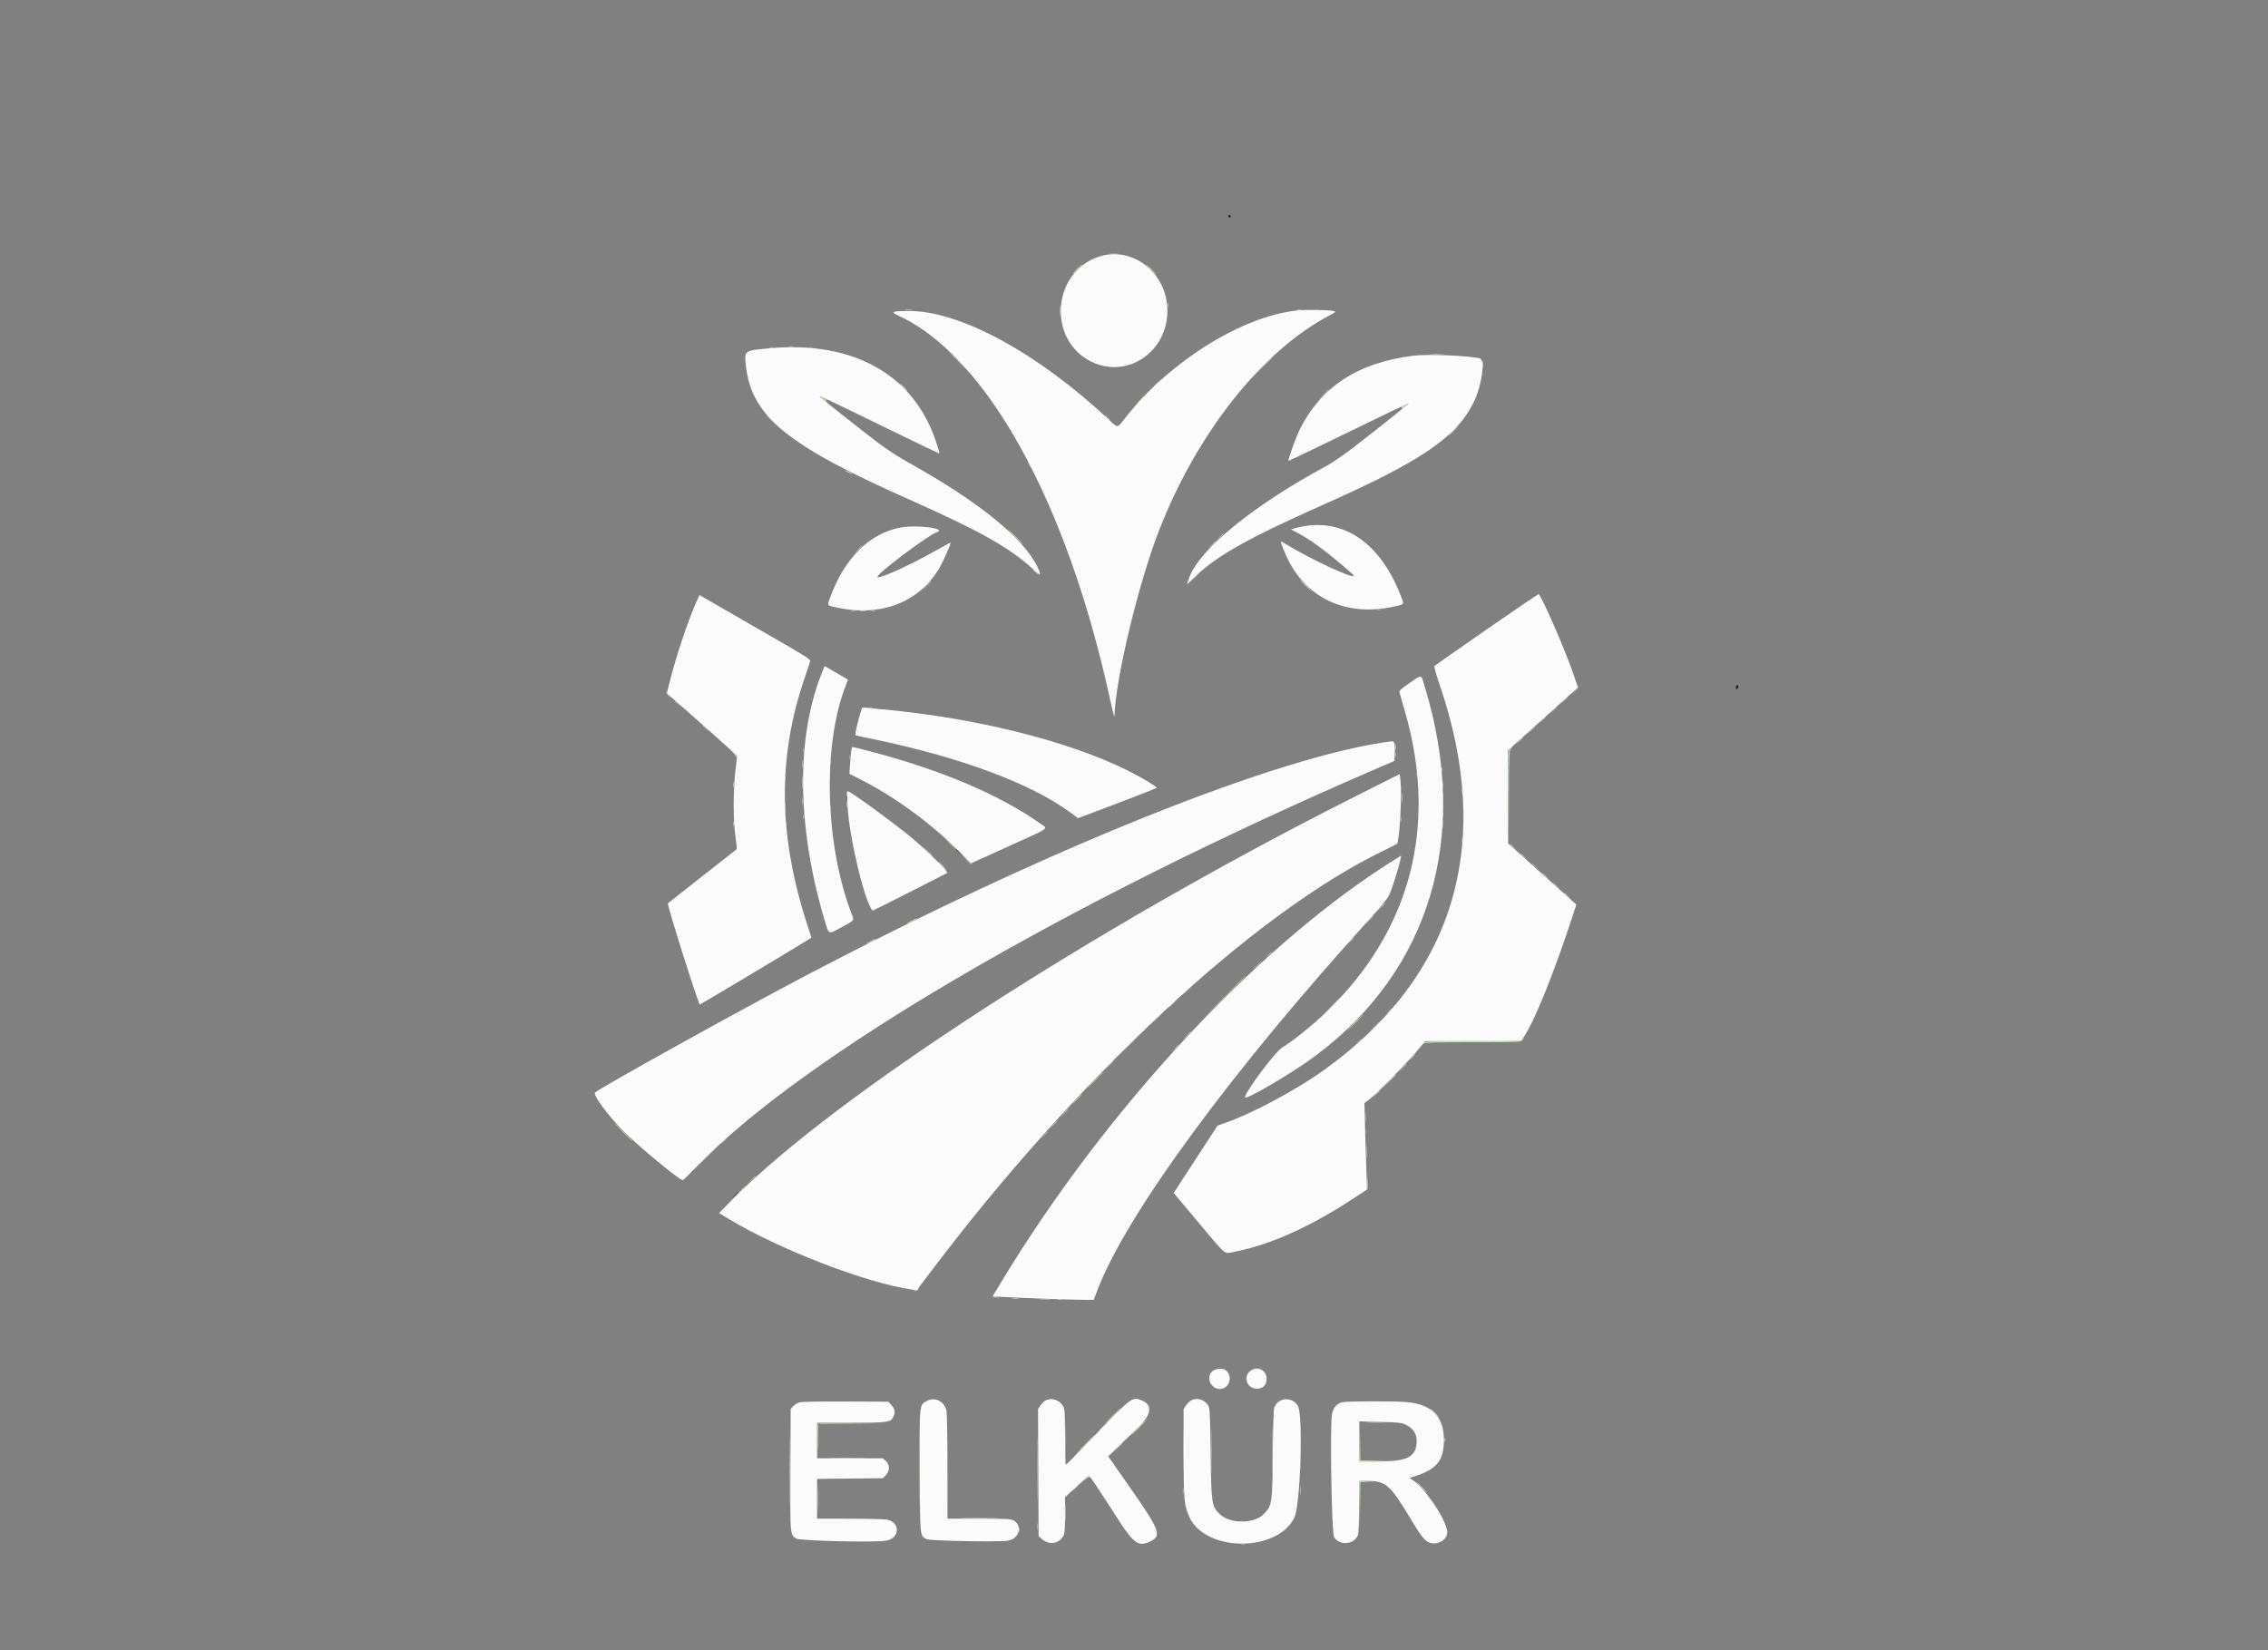 <svg id="svg" version="1.1" xmlns="http://www.w3.org/2000/svg" xmlns:xlink="http://www.w3.org/1999/xlink" width="400" height="291.065" viewBox="0, 0, 400,291.065"><rect x="0" y="0" width="400" height="291.065" fill="#808080" stroke="none"/><g id="svgg"><path id="path0" d="M193.722 45.300 C 185.536 48.091,184.706 59.910,192.425 63.772 C 198.714 66.918,205.894 62.143,205.894 54.813 C 205.894 48.123,199.682 43.268,193.722 45.300 M228.652 54.772 C 218.895 55.851,206.154 63.864,198.384 73.805 C 196.997 75.580,197.224 75.571,195.465 73.927 C 183.005 62.281,169.452 54.899,160.456 54.859 C 157.316 54.844,156.952 54.996,158.460 55.687 C 174.032 62.821,188.255 88.661,195.827 123.574 C 196.224 125.404,196.555 126.625,196.563 126.286 C 196.719 119.789,200.822 102.738,204.465 93.441 C 211.205 76.246,222.571 61.922,234.449 55.655 C 235.525 55.088,235.658 54.965,235.305 54.871 C 234.488 54.652,230.299 54.590,228.652 54.772 M135.870 61.419 C 131.220 61.831,131.245 61.813,131.544 64.495 C 132.538 73.407,138.734 78.500,160.171 88.026 C 172.866 93.667,178.145 96.637,182.272 100.461 C 183.564 101.658,183.704 101.578,182.991 100.046 C 180.632 94.980,172.543 88.426,160.171 81.558 C 158.593 80.682,156.258 79.166,154.943 78.165 C 151.435 75.492,144.706 70.162,144.577 69.955 C 144.433 69.722,146.151 70.534,156.820 75.747 C 161.669 78.116,165.662 80.029,165.694 79.997 C 165.726 79.965,165.472 79.085,165.130 78.040 C 161.235 66.146,150.612 60.111,135.870 61.419 M249.240 62.748 C 239.518 63.956,233.003 68.195,229.218 75.774 C 228.568 77.075,227.104 81.159,227.238 81.294 C 227.275 81.331,232.037 79.049,237.821 76.224 C 243.605 73.399,248.369 71.120,248.408 71.159 C 248.484 71.234,243.494 75.226,238.648 78.969 C 237.057 80.197,234.961 81.631,233.990 82.154 C 220.986 89.166,211.421 96.983,209.691 102.011 L 209.328 103.064 210.968 101.530 C 214.916 97.836,220.364 94.811,233.935 88.776 C 250.657 81.340,256.878 77.082,259.882 71.015 C 261.347 68.056,261.995 63.452,260.979 63.215 C 258.802 62.707,251.808 62.428,249.240 62.748 M230.142 92.785 C 229.520 92.882,228.717 93.059,228.358 93.177 L 227.706 93.392 229.024 94.086 C 230.340 94.778,232.139 95.992,233.935 97.400 C 235.816 98.874,238.783 101.414,238.783 101.551 C 238.783 102.198,231.232 98.681,226.663 95.906 C 225.692 95.316,225.700 95.246,226.515 97.268 C 229.704 105.178,236.895 108.862,245.601 107.046 C 247.801 106.587,247.693 106.733,247.055 105.087 C 243.568 96.091,237.453 91.643,230.142 92.785 M158.838 93.052 C 153.359 94.048,148.881 98.512,146.382 105.470 C 145.866 106.908,145.755 106.783,147.935 107.232 C 155.543 108.802,162.170 106.160,165.691 100.154 C 166.366 99.002,167.766 95.831,167.646 95.727 C 167.613 95.699,166.473 96.306,165.114 97.078 C 160.502 99.694,155.113 102.139,154.757 101.777 C 154.385 101.397,163.583 94.455,165.209 93.888 C 167.124 93.220,161.773 92.519,158.838 93.052 M262.169 111.042 C 257.203 114.493,253.069 117.387,252.982 117.474 C 252.895 117.561,253.296 119.005,253.872 120.682 C 263.528 148.789,256.564 172.191,233.650 188.637 C 228.548 192.299,221.005 196.342,215.970 198.113 L 214.734 198.548 212.556 201.888 C 211.359 203.725,209.618 206.400,208.689 207.831 L 206.999 210.434 211.401 215.670 C 216.618 221.873,215.723 221.199,218.099 220.715 C 224.243 219.464,231.051 216.397,238.478 211.534 L 241.119 209.805 241.000 206.851 C 240.934 205.227,240.826 201.801,240.759 199.240 L 240.637 194.582 241.570 193.880 C 242.743 192.997,247.904 187.739,249.884 185.409 L 251.379 183.650 259.806 183.650 L 268.233 183.650 268.788 182.842 C 270.613 180.184,274.121 171.490,277.294 161.760 L 278.016 159.547 277.508 159.099 C 277.228 158.852,274.522 156.426,271.494 153.707 L 265.988 148.764 265.979 140.562 L 265.970 132.361 272.133 126.805 L 278.296 121.250 277.444 118.752 C 276.025 114.599,271.814 104.944,271.364 104.817 C 271.273 104.791,267.135 107.592,262.169 111.042 M122.800 106.209 C 121.333 109.480,119.139 116.084,118.049 120.512 L 117.609 122.297 118.129 122.744 C 120.157 124.488,129.854 133.125,129.939 133.263 C 129.997 133.358,129.901 134.489,129.725 135.777 C 129.293 138.932,129.292 144.990,129.724 147.709 C 129.897 148.801,129.975 149.750,129.896 149.817 C 129.817 149.884,127.101 152.018,123.859 154.559 C 120.618 157.100,117.887 159.250,117.790 159.337 C 117.596 159.512,123.176 177.186,123.425 177.186 C 123.549 177.186,141.395 166.509,142.704 165.652 L 143.107 165.387 142.299 162.874 C 137.218 147.083,137.133 133.308,142.032 119.254 C 142.461 118.023,142.849 116.844,142.894 116.635 C 142.962 116.311,142.064 115.731,136.859 112.738 C 133.495 110.803,129.083 108.261,127.053 107.088 L 123.362 104.956 122.800 106.209 M145.168 118.147 C 140.389 129.584,140.459 145.455,145.361 162.072 C 146.210 164.949,146.033 164.844,148.126 163.715 C 150.819 162.262,150.672 162.439,150.202 161.209 C 145.474 148.858,145.040 131.372,149.198 120.824 L 149.570 119.881 148.311 119.148 C 147.619 118.745,146.692 118.205,146.250 117.948 L 145.447 117.480 145.168 118.147 M248.595 120.476 C 247.088 121.511,246.755 121.824,246.827 122.140 C 246.875 122.354,247.301 123.855,247.773 125.475 C 253.653 145.673,248.778 164.262,233.852 178.562 C 231.411 180.901,228.237 183.456,226.095 184.807 C 224.830 185.605,219.582 192.639,219.582 193.537 C 219.582 194.180,228.064 189.187,232.083 186.177 C 252.323 171.021,259.281 147.465,251.292 121.150 C 250.590 118.839,250.876 118.911,248.595 120.476 M151.995 124.956 C 151.671 125.879,150.973 128.555,150.920 129.079 L 150.856 129.717 154.278 130.430 C 169.468 133.595,181.846 138.214,188.748 143.294 L 190.138 144.317 197.065 141.704 C 200.875 140.266,203.992 139.026,203.992 138.947 C 203.992 138.704,200.981 136.926,198.574 135.747 C 188.038 130.588,171.741 126.566,155.418 125.097 C 154.163 124.984,152.898 124.854,152.607 124.807 C 152.290 124.756,152.044 124.816,151.995 124.956 M245.437 130.762 C 225.782 133.205,184.468 149.773,141.255 172.542 C 129.555 178.707,105.865 191.865,104.961 192.700 C 104.517 193.110,107.241 196.808,110.059 199.624 C 112.796 202.359,119.845 208.175,120.422 208.175 C 120.489 208.175,121.628 207.055,122.954 205.687 C 141.793 186.242,187.910 159.255,242.681 135.623 L 245.913 134.229 245.970 133.268 C 246.090 131.270,245.968 130.697,245.437 130.762 M150.115 132.557 C 150.061 133.001,149.969 134.069,149.909 134.929 L 149.802 136.494 151.539 137.366 C 157.645 140.433,164.053 145.094,169.165 150.188 L 171.265 152.280 177.790 149.323 C 185.492 145.833,184.893 146.268,183.422 145.231 C 176.191 140.134,165.892 135.770,153.422 132.519 C 151.801 132.097,150.416 131.751,150.344 131.750 C 150.272 131.749,150.169 132.113,150.115 132.557 M237.738 141.135 C 192.824 163.834,147.443 193.223,129.611 211.157 L 126.807 213.977 128.755 215.143 C 137.721 220.507,152.901 226.337,160.837 227.464 L 161.692 227.585 163.878 224.683 C 190.036 189.957,221.235 160.950,244.307 149.905 C 245.399 149.382,246.346 148.882,246.411 148.793 C 246.826 148.225,247.277 140.146,247.019 137.891 L 246.863 136.523 237.738 141.135 M149.489 142.158 C 149.732 147.536,152.521 159.222,153.894 160.610 C 153.926 160.643,156.913 159.159,160.532 157.314 L 167.112 153.959 166.745 153.453 C 166.152 152.637,162.991 149.611,160.900 147.859 C 157.909 145.351,149.956 139.544,149.512 139.544 C 149.435 139.544,149.424 140.720,149.489 142.158 M244.538 152.541 C 221.087 167.613,194.970 195.850,176.813 225.760 L 175.082 228.612 176.569 228.739 C 178.288 228.886,189.044 229.278,191.346 229.278 L 192.900 229.278 193.531 227.614 C 198.611 214.205,217.418 188.618,242.191 161.413 C 243.473 160.005,244.719 158.464,244.960 157.988 C 245.578 156.768,247.317 150.951,247.063 150.951 C 247.035 150.951,245.899 151.666,244.538 152.541 M213.775 241.912 C 212.424 243.262,214.019 245.596,215.792 244.862 C 217.058 244.337,217.276 242.533,216.176 241.689 C 215.627 241.267,214.295 241.391,213.775 241.912 M220.441 241.873 C 219.200 242.951,219.981 244.953,221.643 244.953 C 222.747 244.953,223.384 244.316,223.384 243.209 C 223.384 241.612,221.648 240.824,220.441 241.873 M163.498 247.091 C 162.122 247.799,162.155 247.480,162.212 259.506 C 162.268 271.344,162.218 270.869,163.453 271.500 C 164.019 271.790,176.068 272.013,177.740 271.765 C 179.777 271.463,180.428 269.046,178.711 268.158 C 178.253 267.921,177.187 267.871,172.633 267.871 L 167.110 267.871 167.102 258.793 C 167.097 253.800,167.022 249.341,166.933 248.884 C 166.609 247.203,164.956 246.340,163.498 247.091 M184.416 247.011 C 184.158 247.142,183.750 247.541,183.509 247.899 L 183.071 248.548 183.123 259.746 L 183.175 270.944 183.784 271.488 C 184.962 272.540,186.669 272.344,187.448 271.067 C 187.792 270.502,187.831 270.111,187.832 267.269 L 187.833 264.100 189.845 262.231 C 190.952 261.202,191.926 260.336,192.010 260.305 C 192.166 260.247,193.363 262.022,197.155 267.938 C 199.880 272.188,200.820 272.864,202.737 271.955 C 204.961 270.899,204.680 270.114,199.321 262.421 L 195.458 256.876 197.301 255.092 C 198.315 254.112,199.816 252.672,200.636 251.892 C 203.075 249.575,203.354 247.847,201.419 247.038 C 199.700 246.320,199.588 246.401,193.350 252.918 C 190.483 255.914,188.068 258.365,187.985 258.365 C 187.901 258.365,187.832 256.162,187.832 253.470 C 187.831 248.950,187.803 248.527,187.460 247.966 C 186.811 246.902,185.466 246.480,184.416 247.011 M210.082 247.011 C 209.823 247.142,209.417 247.538,209.179 247.892 L 208.745 248.535 208.749 256.254 C 208.752 264.575,208.841 265.565,209.771 267.596 C 212.614 273.805,225.319 273.848,228.295 267.659 C 229.362 265.439,229.855 249.524,228.905 247.966 C 227.886 246.295,225.444 246.467,224.737 248.260 C 224.614 248.571,224.513 251.717,224.473 256.464 C 224.399 265.217,224.351 265.543,222.914 267.037 C 221.188 268.832,216.884 268.835,215.091 267.042 C 213.687 265.638,213.638 265.302,213.513 256.240 C 213.407 248.581,213.390 248.298,213.004 247.780 C 212.286 246.813,211.093 246.499,210.082 247.011 M141.088 247.334 C 140.735 247.420,140.222 247.715,139.947 247.989 L 139.449 248.488 139.401 259.272 C 139.351 270.898,139.327 270.598,140.365 271.370 C 140.921 271.783,153.943 272.106,156.257 271.764 C 158.699 271.404,158.856 268.514,156.458 268.051 C 155.991 267.961,153.020 267.884,149.857 267.879 L 144.106 267.871 144.106 264.364 L 144.106 260.857 149.901 260.799 L 155.695 260.741 156.218 260.219 C 156.958 259.478,156.955 258.319,156.211 257.679 L 155.682 257.224 149.894 257.224 L 144.106 257.224 144.106 254.087 L 144.106 250.951 150.067 250.951 C 156.519 250.951,157.054 250.882,157.515 249.989 C 157.936 249.176,157.855 248.553,157.240 247.864 L 156.686 247.243 149.208 247.210 C 145.095 247.192,141.441 247.248,141.088 247.334 M236.695 247.343 C 235.710 247.574,235.037 248.437,234.889 249.653 C 234.550 252.458,234.873 270.415,235.275 271.103 C 236.084 272.485,238.260 272.556,239.241 271.232 C 239.615 270.727,239.642 270.416,239.698 265.956 L 239.758 261.217 241.088 261.217 C 244.462 261.217,245.154 261.832,249.006 268.263 C 250.594 270.914,251.290 271.784,252.056 272.076 C 253.681 272.695,255.543 271.413,255.217 269.901 C 254.683 267.422,251.132 262.290,249.056 260.996 L 248.588 260.704 249.627 260.364 C 253.446 259.114,254.658 257.579,254.658 253.992 C 254.658 249.964,252.584 247.777,248.343 247.331 C 246.312 247.117,237.617 247.126,236.695 247.343 M248.037 251.356 C 249.500 252.090,250.090 253.318,249.792 255.011 C 249.416 257.150,247.763 257.795,242.655 257.795 L 239.734 257.795 239.734 254.250 L 239.734 250.705 243.437 250.805 C 246.840 250.898,247.212 250.942,248.037 251.356 " stroke="none" fill="#fbfbfb" fill-rule="evenodd"></path><path id="path1" d="M195.766 44.814 C 196.103 44.856,196.702 44.857,197.097 44.816 C 197.491 44.774,197.215 44.740,196.483 44.739 C 195.751 44.738,195.428 44.772,195.766 44.814 M189.924 47.433 C 189.462 47.904,189.127 48.289,189.179 48.289 C 189.232 48.289,189.652 47.904,190.114 47.433 C 190.576 46.963,190.911 46.578,190.859 46.578 C 190.806 46.578,190.386 46.963,189.924 47.433 M202.947 47.529 C 203.462 48.051,203.926 48.479,203.978 48.479 C 204.030 48.479,203.652 48.051,203.137 47.529 C 202.622 47.006,202.158 46.578,202.106 46.578 C 202.053 46.578,202.432 47.006,202.947 47.529 M205.938 53.802 C 205.938 54.168,205.977 54.318,206.025 54.135 C 206.072 53.952,206.072 53.653,206.025 53.470 C 205.977 53.287,205.938 53.436,205.938 53.802 M186.947 54.848 C 186.948 55.684,186.981 56.003,187.022 55.556 C 187.062 55.109,187.061 54.424,187.020 54.035 C 186.979 53.646,186.947 54.011,186.947 54.848 M159.743 54.699 C 160.031 54.742,160.501 54.742,160.789 54.699 C 161.077 54.655,160.841 54.620,160.266 54.620 C 159.691 54.620,159.456 54.655,159.743 54.699 M228.755 54.694 C 228.938 54.742,229.237 54.742,229.420 54.694 C 229.603 54.646,229.453 54.607,229.087 54.607 C 228.721 54.607,228.572 54.646,228.755 54.694 M139.118 61.161 C 139.355 61.207,139.697 61.205,139.879 61.157 C 140.060 61.110,139.867 61.072,139.449 61.075 C 139.030 61.077,138.882 61.116,139.118 61.161 M135.696 61.351 C 135.933 61.397,136.275 61.395,136.457 61.347 C 136.638 61.300,136.445 61.263,136.027 61.265 C 135.608 61.267,135.460 61.306,135.696 61.351 M142.633 61.348 C 142.816 61.396,143.115 61.396,143.298 61.348 C 143.481 61.300,143.332 61.261,142.966 61.261 C 142.600 61.261,142.450 61.300,142.633 61.348 M168.438 63.165 C 169.534 64.289,170.453 65.209,170.481 65.209 C 170.619 65.209,170.387 64.965,168.489 63.114 L 166.445 61.122 168.438 63.165 M252.329 62.498 C 252.930 62.536,253.914 62.536,254.515 62.498 C 255.116 62.460,254.625 62.429,253.422 62.429 C 252.220 62.429,251.728 62.460,252.329 62.498 M222.525 64.876 L 220.817 66.635 222.576 64.928 C 224.209 63.342,224.421 63.118,224.283 63.118 C 224.255 63.118,223.463 63.909,222.525 64.876 M202.567 69.011 C 201.315 70.266,200.334 71.293,200.386 71.293 C 200.438 71.293,201.505 70.266,202.757 69.011 C 204.008 67.757,204.989 66.730,204.937 66.730 C 204.885 66.730,203.818 67.757,202.567 69.011 M233.358 69.629 L 232.414 70.627 233.413 69.684 C 233.962 69.165,234.411 68.716,234.411 68.686 C 234.411 68.544,234.235 68.702,233.358 69.629 M144.781 70.107 C 144.881 70.187,145.216 70.465,145.527 70.725 C 145.837 70.985,145.988 71.062,145.861 70.895 C 145.734 70.729,145.673 70.536,145.724 70.467 C 145.775 70.398,145.765 70.381,145.700 70.428 C 145.635 70.476,145.458 70.390,145.306 70.238 C 145.154 70.086,144.933 69.962,144.815 69.962 C 144.686 69.962,144.672 70.019,144.781 70.107 M247.624 71.483 C 247.205 71.677,246.975 71.841,247.112 71.849 C 247.256 71.857,247.303 71.963,247.224 72.101 C 247.149 72.231,247.336 72.126,247.640 71.866 C 247.945 71.606,248.275 71.328,248.375 71.248 C 248.636 71.038,248.480 71.086,247.624 71.483 M135.171 73.246 C 135.171 73.275,135.834 73.938,136.644 74.720 L 138.118 76.141 136.697 74.667 C 135.377 73.299,135.171 73.107,135.171 73.246 M194.867 73.253 C 194.867 73.286,195.145 73.564,195.485 73.871 L 196.103 74.430 195.544 73.812 C 195.024 73.236,194.867 73.107,194.867 73.253 M256.274 75.951 C 255.812 76.421,255.477 76.806,255.529 76.806 C 255.581 76.806,256.002 76.421,256.464 75.951 C 256.926 75.480,257.261 75.095,257.208 75.095 C 257.156 75.095,256.736 75.480,256.274 75.951 M181.464 81.939 C 181.626 82.253,181.802 82.510,181.854 82.510 C 181.906 82.510,181.816 82.253,181.654 81.939 C 181.492 81.625,181.316 81.369,181.264 81.369 C 181.212 81.369,181.302 81.625,181.464 81.939 M149.049 82.983 C 149.049 83.113,150.213 83.690,150.300 83.603 C 150.342 83.562,150.077 83.386,149.712 83.212 C 149.348 83.038,149.049 82.935,149.049 82.983 M178.992 94.677 C 179.719 95.409,180.356 96.008,180.408 96.008 C 180.460 96.008,179.909 95.409,179.183 94.677 C 178.456 93.945,177.819 93.346,177.767 93.346 C 177.715 93.346,178.266 93.945,178.992 94.677 M215.009 94.819 L 214.354 95.532 215.067 94.877 C 215.459 94.517,215.779 94.196,215.779 94.164 C 215.779 94.019,215.619 94.156,215.009 94.819 M151.321 96.911 L 150.665 97.624 151.378 96.968 C 152.042 96.359,152.179 96.198,152.033 96.198 C 152.002 96.198,151.681 96.519,151.321 96.911 M182.129 100.440 C 182.129 100.472,182.407 100.750,182.747 101.058 L 183.365 101.616 182.807 100.998 C 182.286 100.422,182.129 100.293,182.129 100.440 M210.260 102.234 L 209.221 103.327 210.314 102.288 C 211.329 101.322,211.494 101.141,211.353 101.141 C 211.323 101.141,210.831 101.633,210.260 102.234 M230.228 103.327 C 230.796 103.902,231.304 104.373,231.356 104.373 C 231.408 104.373,230.986 103.902,230.418 103.327 C 229.850 102.752,229.343 102.281,229.291 102.281 C 229.238 102.281,229.660 102.752,230.228 103.327 M163.206 103.470 L 162.262 104.468 163.260 103.524 C 163.809 103.005,164.259 102.556,164.259 102.526 C 164.259 102.384,164.082 102.542,163.206 103.470 M242.823 107.545 C 243.006 107.593,243.306 107.593,243.489 107.545 C 243.672 107.498,243.522 107.459,243.156 107.459 C 242.790 107.459,242.640 107.498,242.823 107.545 M150.145 107.739 C 150.381 107.784,150.723 107.783,150.905 107.735 C 151.087 107.688,150.894 107.650,150.475 107.653 C 150.057 107.655,149.908 107.694,150.145 107.739 M153.660 107.736 C 153.843 107.783,154.142 107.783,154.325 107.736 C 154.508 107.688,154.358 107.649,153.992 107.649 C 153.626 107.649,153.477 107.688,153.660 107.736 M277.650 121.911 L 277.091 122.529 277.709 121.970 C 278.285 121.450,278.414 121.293,278.268 121.293 C 278.235 121.293,277.957 121.571,277.650 121.911 M117.506 122.068 C 117.497 122.232,117.726 122.575,118.013 122.828 L 118.536 123.289 118.133 122.814 C 117.911 122.552,117.682 122.210,117.625 122.053 C 117.535 121.809,117.518 121.811,117.506 122.068 M275.748 123.622 L 275.190 124.240 275.808 123.681 C 276.384 123.161,276.513 123.004,276.366 123.004 C 276.334 123.004,276.056 123.282,275.748 123.622 M119.011 123.634 C 119.011 123.666,119.289 123.944,119.629 124.252 L 120.247 124.810 119.689 124.192 C 119.168 123.616,119.011 123.487,119.011 123.634 M153.279 124.846 C 153.462 124.894,153.762 124.894,153.945 124.846 C 154.128 124.798,153.978 124.759,153.612 124.759 C 153.246 124.759,153.096 124.798,153.279 124.846 M273.847 125.333 L 273.289 125.951 273.907 125.392 C 274.483 124.872,274.612 124.715,274.465 124.715 C 274.433 124.715,274.154 124.993,273.847 125.333 M271.946 127.044 L 271.388 127.662 272.006 127.103 C 272.582 126.583,272.711 126.426,272.564 126.426 C 272.531 126.426,272.253 126.704,271.946 127.044 M123.954 128.006 C 123.954 128.039,124.232 128.317,124.572 128.624 L 125.190 129.183 124.632 128.565 C 124.111 127.989,123.954 127.859,123.954 128.006 M269.952 128.850 L 269.297 129.563 270.010 128.908 C 270.673 128.298,270.810 128.137,270.665 128.137 C 270.633 128.137,270.312 128.458,269.952 128.850 M267.954 130.656 L 267.395 131.274 268.013 130.715 C 268.589 130.195,268.719 130.038,268.572 130.038 C 268.539 130.038,268.261 130.316,267.954 130.656 M246.059 131.749 C 246.059 132.220,246.096 132.412,246.142 132.177 C 246.187 131.942,246.187 131.557,246.142 131.321 C 246.096 131.086,246.059 131.279,246.059 131.749 M141.679 132.319 C 141.679 132.685,141.718 132.835,141.766 132.652 C 141.814 132.469,141.814 132.170,141.766 131.987 C 141.718 131.804,141.679 131.953,141.679 132.319 M266.282 132.099 C 265.995 132.416,265.970 133.216,266.017 140.607 L 266.069 148.764 266.114 140.604 C 266.155 133.319,266.193 132.407,266.474 132.097 C 266.647 131.906,266.746 131.749,266.694 131.749 C 266.642 131.749,266.456 131.907,266.282 132.099 M129.301 132.795 C 129.576 133.108,129.847 133.493,129.904 133.650 C 129.994 133.896,130.010 133.894,130.023 133.638 C 130.031 133.475,129.760 133.090,129.420 132.783 L 128.802 132.224 129.301 132.795 M149.858 133.555 C 149.860 133.973,149.899 134.122,149.944 133.886 C 149.990 133.649,149.988 133.307,149.941 133.125 C 149.893 132.943,149.856 133.137,149.858 133.555 M146.436 134.316 C 146.438 134.734,146.477 134.883,146.522 134.646 C 146.568 134.410,146.566 134.067,146.518 133.886 C 146.471 133.704,146.434 133.897,146.436 134.316 M141.504 134.886 C 141.505 135.513,141.540 135.747,141.583 135.405 C 141.625 135.064,141.624 134.550,141.581 134.265 C 141.537 133.979,141.503 134.259,141.504 134.886 M254.227 135.741 C 254.227 136.107,254.266 136.257,254.314 136.074 C 254.361 135.891,254.361 135.592,254.314 135.409 C 254.266 135.226,254.227 135.375,254.227 135.741 M249.854 136.692 C 249.854 137.058,249.893 137.208,249.941 137.025 C 249.989 136.842,249.989 136.542,249.941 136.359 C 249.893 136.176,249.854 136.326,249.854 136.692 M138.462 137.357 C 138.463 137.985,138.499 138.219,138.541 137.877 C 138.583 137.535,138.582 137.022,138.539 136.736 C 138.496 136.450,138.461 136.730,138.462 137.357 M254.430 138.403 C 254.430 138.978,254.465 139.213,254.509 138.926 C 254.552 138.638,254.552 138.168,254.509 137.880 C 254.465 137.593,254.430 137.828,254.430 138.403 M129.329 138.403 C 129.329 138.874,129.366 139.066,129.412 138.831 C 129.457 138.596,129.457 138.211,129.412 137.975 C 129.366 137.740,129.329 137.933,129.329 138.403 M146.249 138.403 C 146.249 138.874,146.287 139.066,146.332 138.831 C 146.377 138.596,146.377 138.211,146.332 137.975 C 146.287 137.740,146.249 137.933,146.249 138.403 M250.065 139.829 C 250.066 140.665,250.099 140.984,250.139 140.537 C 250.180 140.090,250.179 139.405,250.138 139.016 C 250.097 138.627,250.064 138.992,250.065 139.829 M257.843 139.639 C 257.845 140.057,257.884 140.206,257.929 139.969 C 257.975 139.733,257.973 139.391,257.925 139.209 C 257.878 139.027,257.841 139.221,257.843 139.639 M247.213 140.779 C 247.214 141.616,247.248 141.935,247.288 141.487 C 247.328 141.040,247.327 140.356,247.286 139.966 C 247.246 139.577,247.213 139.943,247.213 140.779 M141.504 141.350 C 141.505 141.977,141.540 142.211,141.583 141.869 C 141.625 141.528,141.624 141.014,141.581 140.729 C 141.537 140.443,141.503 140.722,141.504 141.350 M149.294 141.920 C 149.295 142.443,149.332 142.634,149.376 142.345 C 149.420 142.056,149.418 141.629,149.373 141.395 C 149.328 141.161,149.292 141.397,149.294 141.920 M138.464 142.395 C 138.464 143.075,138.498 143.353,138.541 143.013 C 138.583 142.673,138.583 142.117,138.541 141.778 C 138.498 141.438,138.464 141.716,138.464 142.395 M146.440 142.586 C 146.440 143.056,146.477 143.249,146.522 143.013 C 146.567 142.778,146.567 142.393,146.522 142.158 C 146.477 141.923,146.440 142.115,146.440 142.586 M258.054 144.011 C 258.055 145.057,258.087 145.461,258.125 144.908 C 258.164 144.356,258.163 143.500,258.124 143.007 C 258.085 142.514,258.054 142.966,258.054 144.011 M250.064 143.726 C 250.064 144.510,250.097 144.831,250.138 144.439 C 250.180 144.047,250.180 143.405,250.138 143.013 C 250.097 142.621,250.064 142.942,250.064 143.726 M141.679 144.106 C 141.679 144.472,141.718 144.622,141.766 144.439 C 141.814 144.256,141.814 143.957,141.766 143.774 C 141.718 143.591,141.679 143.740,141.679 144.106 M247.006 144.582 C 247.008 145.000,247.047 145.149,247.093 144.912 C 247.138 144.676,247.136 144.334,247.089 144.152 C 247.041 143.970,247.004 144.163,247.006 144.582 M254.430 145.437 C 254.430 146.012,254.465 146.248,254.509 145.960 C 254.552 145.673,254.552 145.202,254.509 144.914 C 254.465 144.627,254.430 144.862,254.430 145.437 M129.326 145.342 C 129.328 145.760,129.367 145.909,129.412 145.673 C 129.458 145.436,129.456 145.094,129.408 144.912 C 129.361 144.730,129.323 144.924,129.326 145.342 M138.637 145.437 C 138.637 145.803,138.676 145.953,138.724 145.770 C 138.772 145.587,138.772 145.288,138.724 145.105 C 138.676 144.922,138.637 145.071,138.637 145.437 M257.843 148.194 C 257.845 148.612,257.884 148.761,257.929 148.524 C 257.975 148.288,257.973 147.946,257.925 147.764 C 257.878 147.582,257.841 147.776,257.843 148.194 M167.586 148.859 C 168.101 149.382,168.565 149.810,168.617 149.810 C 168.669 149.810,168.291 149.382,167.776 148.859 C 167.261 148.337,166.797 147.909,166.744 147.909 C 166.692 147.909,167.071 148.337,167.586 148.859 M266.350 148.919 C 266.350 148.952,266.628 149.230,266.968 149.537 L 267.586 150.095 267.027 149.477 C 266.507 148.901,266.350 148.772,266.350 148.919 M163.490 150.048 C 163.956 150.544,164.363 150.951,164.393 150.951 C 164.536 150.951,164.385 150.780,163.546 149.992 L 162.643 149.144 163.490 150.048 M268.251 150.630 C 268.251 150.663,268.529 150.941,268.869 151.248 L 269.487 151.806 268.928 151.188 C 268.408 150.612,268.251 150.483,268.251 150.630 M170.478 151.712 C 170.919 152.172,171.309 152.509,171.346 152.462 C 171.382 152.415,171.022 152.039,170.544 151.627 L 169.677 150.877 170.478 151.712 M166.065 152.662 C 166.473 153.080,166.850 153.422,166.902 153.422 C 166.955 153.422,166.663 153.080,166.255 152.662 C 165.846 152.243,165.469 151.901,165.417 151.901 C 165.365 151.901,165.656 152.243,166.065 152.662 M270.152 152.341 C 270.152 152.374,270.430 152.652,270.770 152.959 L 271.388 153.517 270.829 152.899 C 270.309 152.323,270.152 152.194,270.152 152.341 M272.053 154.052 C 272.053 154.085,272.331 154.363,272.671 154.670 L 273.289 155.228 272.731 154.610 C 272.210 154.034,272.053 153.905,272.053 154.052 M273.954 155.763 C 273.954 155.796,274.232 156.074,274.572 156.381 L 275.190 156.939 274.632 156.321 C 274.111 155.745,273.954 155.616,273.954 155.763 M275.856 157.474 C 275.856 157.507,276.134 157.785,276.473 158.092 L 277.091 158.650 276.533 158.032 C 276.012 157.456,275.856 157.327,275.856 157.474 M243.432 160.124 L 242.681 160.932 243.489 160.180 C 244.240 159.481,244.384 159.316,244.240 159.316 C 244.209 159.316,243.845 159.679,243.432 160.124 M241.435 162.310 L 240.779 163.023 241.492 162.368 C 242.156 161.758,242.293 161.597,242.148 161.597 C 242.116 161.597,241.795 161.918,241.435 162.310 M160.646 162.452 C 160.176 162.704,159.876 162.911,159.981 162.911 C 160.086 162.911,160.556 162.704,161.027 162.452 C 161.497 162.201,161.797 161.994,161.692 161.994 C 161.587 161.994,161.117 162.201,160.646 162.452 M238.106 166.017 L 237.548 166.635 238.165 166.077 C 238.741 165.556,238.871 165.399,238.724 165.399 C 238.691 165.399,238.413 165.677,238.106 166.017 M153.565 165.983 C 153.173 166.190,152.852 166.401,152.852 166.453 C 152.852 166.505,153.194 166.373,153.612 166.160 C 154.030 165.946,154.373 165.731,154.373 165.681 C 154.373 165.556,154.371 165.557,153.565 165.983 M223.657 168.489 L 223.099 169.106 223.717 168.548 C 224.293 168.028,224.422 167.871,224.275 167.871 C 224.242 167.871,223.964 168.149,223.657 168.489 M221.569 170.390 L 220.817 171.198 221.625 170.446 C 222.070 170.033,222.433 169.669,222.433 169.638 C 222.433 169.494,222.268 169.638,221.569 170.390 M215.398 176.378 L 211.122 180.703 215.447 176.427 C 219.466 172.454,219.858 172.053,219.723 172.053 C 219.696 172.053,217.749 174.000,215.398 176.378 M209.018 174.952 L 208.460 175.570 209.078 175.012 C 209.654 174.491,209.783 174.335,209.636 174.335 C 209.604 174.335,209.326 174.613,209.018 174.952 M206.844 176.901 C 206.382 177.372,206.047 177.757,206.100 177.757 C 206.152 177.757,206.572 177.372,207.034 176.901 C 207.496 176.431,207.831 176.046,207.779 176.046 C 207.727 176.046,207.306 176.431,206.844 176.901 M234.691 177.614 L 233.175 179.183 234.743 177.666 C 236.200 176.258,236.398 176.046,236.260 176.046 C 236.231 176.046,235.525 176.751,234.691 177.614 M244.760 178.565 L 244.202 179.183 244.819 178.624 C 245.395 178.104,245.525 177.947,245.378 177.947 C 245.345 177.947,245.067 178.225,244.760 178.565 M203.702 179.895 L 202.376 181.274 203.755 179.948 C 205.035 178.717,205.220 178.517,205.080 178.517 C 205.052 178.517,204.431 179.137,203.702 179.895 M238.973 180.323 C 238.194 181.107,237.600 181.749,237.652 181.749 C 237.704 181.749,238.385 181.107,239.163 180.323 C 239.942 179.539,240.537 178.897,240.485 178.897 C 240.432 178.897,239.752 179.539,238.973 180.323 M242.200 181.321 L 240.970 182.605 242.253 181.374 C 243.445 180.232,243.623 180.038,243.483 180.038 C 243.454 180.038,242.876 180.615,242.200 181.321 M209.212 182.747 L 208.460 183.555 209.268 182.804 C 209.712 182.390,210.076 182.027,210.076 181.996 C 210.076 181.852,209.910 181.996,209.212 182.747 M268.441 183.365 C 268.237 183.611,267.038 183.650,259.791 183.650 C 252.001 183.650,251.359 183.675,251.126 183.983 C 250.911 184.266,250.914 184.280,251.140 184.078 C 251.345 183.895,253.354 183.840,259.799 183.840 C 267.951 183.840,268.202 183.829,268.536 183.460 C 268.725 183.251,268.835 183.080,268.779 183.080 C 268.723 183.080,268.571 183.208,268.441 183.365 M239.437 183.888 L 238.878 184.506 239.496 183.947 C 240.072 183.427,240.201 183.270,240.055 183.270 C 240.022 183.270,239.744 183.548,239.437 183.888 M207.214 184.933 L 206.559 185.646 207.272 184.991 C 207.935 184.381,208.072 184.221,207.927 184.221 C 207.895 184.221,207.574 184.541,207.214 184.933 M248.942 186.549 L 248.384 187.167 249.002 186.609 C 249.578 186.088,249.707 185.932,249.560 185.932 C 249.528 185.932,249.250 186.210,248.942 186.549 M247.234 188.451 L 246.483 189.259 247.291 188.507 C 248.042 187.808,248.186 187.643,248.042 187.643 C 248.011 187.643,247.648 188.006,247.234 188.451 M193.156 190.399 C 192.377 191.183,191.782 191.825,191.835 191.825 C 191.887 191.825,192.567 191.183,193.346 190.399 C 194.125 189.615,194.720 188.973,194.667 188.973 C 194.615 188.973,193.935 189.615,193.156 190.399 M242.669 193.013 L 242.110 193.631 242.728 193.073 C 243.304 192.552,243.433 192.395,243.287 192.395 C 243.254 192.395,242.976 192.673,242.669 193.013 M189.924 193.821 C 189.462 194.292,189.127 194.677,189.179 194.677 C 189.232 194.677,189.652 194.292,190.114 193.821 C 190.576 193.351,190.911 192.966,190.859 192.966 C 190.806 192.966,190.386 193.351,189.924 193.821 M187.632 196.340 L 186.977 197.053 187.690 196.398 C 188.354 195.788,188.490 195.627,188.345 195.627 C 188.314 195.627,187.993 195.948,187.632 196.340 M240.751 197.148 C 240.751 198.037,240.784 198.401,240.824 197.956 C 240.864 197.512,240.864 196.785,240.824 196.340 C 240.784 195.896,240.751 196.260,240.751 197.148 M185.731 198.432 L 185.076 199.144 185.789 198.489 C 186.453 197.880,186.589 197.719,186.444 197.719 C 186.412 197.719,186.092 198.039,185.731 198.432 M109.886 199.715 C 110.770 200.604,111.536 201.331,111.589 201.331 C 111.641 201.331,110.960 200.604,110.076 199.715 C 109.192 198.826,108.426 198.099,108.373 198.099 C 108.321 198.099,109.002 198.826,109.886 199.715 M184.114 200.238 L 183.555 200.856 184.173 200.297 C 184.749 199.777,184.878 199.620,184.731 199.620 C 184.699 199.620,184.421 199.898,184.114 200.238 M127.460 201.378 L 126.901 201.996 127.519 201.438 C 127.859 201.131,128.137 200.853,128.137 200.820 C 128.137 200.673,127.980 200.802,127.460 201.378 M240.942 203.137 C 240.941 204.078,240.974 204.487,241.013 204.046 C 241.053 203.604,241.054 202.834,241.015 202.335 C 240.975 201.835,240.943 202.196,240.942 203.137 M123.951 204.705 L 122.148 206.559 124.002 204.757 C 125.021 203.765,125.856 202.931,125.856 202.903 C 125.856 202.765,125.625 202.984,123.951 204.705 M132.406 208.222 L 131.654 209.030 132.462 208.279 C 132.906 207.866,133.270 207.502,133.270 207.471 C 133.270 207.327,133.104 207.471,132.406 208.222 M241.062 208.784 C 241.011 209.485,241.038 209.990,241.122 209.905 C 241.207 209.820,241.248 209.247,241.215 208.630 L 241.155 207.510 241.062 208.784 M161.873 227.358 C 161.773 227.452,161.521 227.571,161.312 227.621 C 160.951 227.708,160.952 227.714,161.336 227.735 C 161.559 227.747,161.847 227.628,161.977 227.471 C 162.235 227.161,162.163 227.082,161.873 227.358 M175.079 228.767 C 175.165 228.853,175.567 228.894,175.973 228.859 L 176.711 228.794 175.817 228.703 C 175.325 228.652,174.993 228.681,175.079 228.767 M178.565 229.034 C 178.852 229.077,179.323 229.077,179.610 229.034 C 179.898 228.990,179.663 228.954,179.087 228.954 C 178.512 228.954,178.277 228.990,178.565 229.034 M183.513 229.227 C 184.013 229.267,184.783 229.266,185.224 229.226 C 185.666 229.187,185.257 229.154,184.316 229.155 C 183.375 229.156,183.014 229.188,183.513 229.227 M196.198 249.715 C 195.419 250.499,194.824 251.141,194.876 251.141 C 194.929 251.141,195.609 250.499,196.388 249.715 C 197.167 248.931,197.761 248.289,197.709 248.289 C 197.657 248.289,196.977 248.931,196.198 249.715 M252.947 249.240 C 253.355 249.658,253.732 250.000,253.784 250.000 C 253.837 250.000,253.545 249.658,253.137 249.240 C 252.728 248.821,252.352 248.479,252.299 248.479 C 252.247 248.479,252.538 248.821,252.947 249.240 M162.066 259.316 C 162.066 265.014,162.090 267.346,162.120 264.496 C 162.149 261.647,162.149 256.984,162.120 254.135 C 162.090 251.286,162.066 253.617,162.066 259.316 M200.760 251.806 C 199.981 252.590,199.387 253.232,199.439 253.232 C 199.491 253.232,200.172 252.590,200.951 251.806 C 201.730 251.022,202.324 250.380,202.272 250.380 C 202.220 250.380,201.539 251.022,200.760 251.806 M144.190 251.197 C 144.138 251.332,144.122 252.722,144.154 254.286 L 144.213 257.129 144.255 254.138 L 144.297 251.146 150.238 251.093 L 156.179 251.040 150.232 250.995 C 145.509 250.960,144.265 251.001,144.190 251.197 M239.777 254.325 L 239.734 257.795 242.633 257.753 L 245.532 257.711 242.733 257.653 L 239.933 257.594 239.876 254.225 L 239.820 250.856 239.777 254.325 M191.635 254.468 C 190.856 255.252,190.261 255.894,190.314 255.894 C 190.366 255.894,191.046 255.252,191.825 254.468 C 192.604 253.683,193.199 253.042,193.146 253.042 C 193.094 253.042,192.414 253.683,191.635 254.468 M196.763 255.656 L 195.532 256.939 196.816 255.709 C 198.008 254.566,198.186 254.373,198.046 254.373 C 198.017 254.373,197.439 254.950,196.763 255.656 M191.057 261.169 L 190.209 262.072 191.094 261.242 C 191.655 260.717,192.067 260.466,192.217 260.559 C 192.370 260.653,192.406 260.627,192.319 260.486 C 192.101 260.134,191.953 260.214,191.057 261.169 M144.186 264.354 C 144.186 266.340,144.214 267.127,144.248 266.102 C 144.283 265.077,144.282 263.452,144.248 262.490 C 144.214 261.528,144.186 262.367,144.186 264.354 M239.778 265.637 L 239.821 270.057 239.876 265.741 L 239.931 261.424 241.211 261.358 L 242.490 261.291 241.112 261.254 L 239.734 261.217 239.778 265.637 M250.665 262.357 C 251.180 262.880,251.644 263.308,251.697 263.308 C 251.749 263.308,251.370 262.880,250.856 262.357 C 250.341 261.835,249.876 261.407,249.824 261.407 C 249.772 261.407,250.150 261.835,250.665 262.357 M229.338 262.928 C 229.338 263.607,229.373 263.885,229.415 263.546 C 229.457 263.206,229.457 262.650,229.415 262.310 C 229.373 261.970,229.338 262.248,229.338 262.928 M208.612 262.928 C 208.612 263.503,208.648 263.738,208.691 263.451 C 208.735 263.163,208.735 262.692,208.691 262.405 C 208.648 262.117,208.612 262.353,208.612 262.928 M169.819 267.823 C 171.362 267.855,173.885 267.855,175.428 267.823 C 176.970 267.791,175.708 267.765,172.624 267.765 C 169.539 267.765,168.277 267.791,169.819 267.823 M182.944 269.297 C 182.946 269.819,182.982 270.011,183.026 269.722 C 183.070 269.433,183.069 269.005,183.024 268.771 C 182.978 268.537,182.943 268.774,182.944 269.297 M179.706 269.867 C 179.708 270.285,179.747 270.434,179.792 270.197 C 179.838 269.961,179.836 269.619,179.788 269.437 C 179.741 269.255,179.704 269.449,179.706 269.867 M218.869 272.374 C 219.052 272.422,219.351 272.422,219.534 272.374 C 219.717 272.327,219.567 272.287,219.202 272.287 C 218.836 272.287,218.686 272.327,218.869 272.374 " stroke="none" fill="#c5dcb3" fill-rule="evenodd"></path><path id="path2" d="M213.678 96.150 L 213.023 96.863 213.736 96.208 C 214.128 95.848,214.449 95.527,214.449 95.495 C 214.449 95.350,214.288 95.487,213.678 96.150 M246.056 133.175 C 246.058 133.593,246.097 133.742,246.142 133.505 C 246.188 133.269,246.186 132.927,246.138 132.745 C 246.091 132.563,246.053 132.757,246.056 133.175 M198.381 185.029 L 196.293 187.167 198.432 185.079 C 199.608 183.931,200.570 182.968,200.570 182.941 C 200.570 182.803,200.320 183.042,198.381 185.029 M224.420 255.798 C 224.420 259.354,224.446 260.781,224.477 258.971 C 224.508 257.160,224.508 254.252,224.477 252.507 C 224.445 250.762,224.420 252.243,224.420 255.798 M182.978 259.030 C 182.978 264.259,183.002 266.370,183.032 263.722 C 183.062 261.075,183.062 256.797,183.032 254.217 C 183.002 251.636,182.978 253.802,182.978 259.030 M187.914 253.992 C 187.914 256.450,187.942 257.455,187.975 256.226 C 188.008 254.998,188.008 252.987,187.975 251.759 C 187.942 250.530,187.914 251.535,187.914 253.992 M208.640 255.798 C 208.640 259.249,208.666 260.687,208.697 258.995 C 208.729 257.302,208.729 254.479,208.697 252.721 C 208.666 250.963,208.640 252.348,208.640 255.798 M213.583 255.894 C 213.583 259.396,213.609 260.829,213.640 259.078 C 213.672 257.327,213.672 254.461,213.640 252.709 C 213.609 250.958,213.583 252.391,213.583 255.894 M229.363 255.703 C 229.363 259.102,229.388 260.492,229.420 258.793 C 229.451 257.094,229.451 254.313,229.420 252.614 C 229.388 250.915,229.363 252.305,229.363 255.703 M187.908 266.825 C 187.908 268.289,187.938 268.863,187.974 268.100 C 188.010 267.337,188.010 266.140,187.973 265.438 C 187.937 264.737,187.907 265.361,187.908 266.825 " stroke="none" fill="#cce4bc" fill-rule="evenodd"></path><path id="path3" d="M216.653 37.993 C 216.588 38.100,216.626 38.244,216.740 38.314 C 217.032 38.495,217.220 38.247,216.976 38.003 C 216.840 37.867,216.734 37.863,216.653 37.993 M306.203 121.012 C 306.028 121.470,306.287 121.793,306.510 121.394 C 306.628 121.183,306.628 121.000,306.509 120.881 C 306.389 120.762,306.282 120.808,306.203 121.012 M168.631 149.869 C 168.631 149.902,168.909 150.180,169.249 150.487 L 169.867 151.046 169.309 150.428 C 168.788 149.852,168.631 149.722,168.631 149.869 M129.551 210.884 L 128.992 211.502 129.610 210.944 C 130.186 210.423,130.316 210.266,130.169 210.266 C 130.136 210.266,129.858 210.544,129.551 210.884 " stroke="none" fill="#282024" fill-rule="evenodd"></path><path id="path4" d="M261.464 64.259 C 261.464 64.834,261.499 65.069,261.543 64.781 C 261.587 64.494,261.587 64.023,261.543 63.736 C 261.499 63.448,261.464 63.683,261.464 64.259 M159.316 68.346 C 159.670 68.712,160.003 69.011,160.056 69.011 C 160.108 69.011,159.860 68.712,159.506 68.346 C 159.151 67.980,158.818 67.681,158.766 67.681 C 158.713 67.681,158.961 67.980,159.316 68.346 M151.761 107.741 C 152.050 107.785,152.478 107.784,152.712 107.738 C 152.946 107.693,152.709 107.658,152.186 107.659 C 151.663 107.660,151.472 107.697,151.761 107.741 M141.514 138.118 C 141.515 139.163,141.547 139.567,141.585 139.015 C 141.624 138.462,141.623 137.607,141.584 137.113 C 141.545 136.620,141.514 137.072,141.514 138.118 M149.287 140.019 C 149.290 140.437,149.329 140.586,149.374 140.349 C 149.419 140.113,149.418 139.771,149.370 139.589 C 149.323 139.407,149.285 139.601,149.287 140.019 M254.421 140.399 C 254.423 140.817,254.462 140.966,254.507 140.730 C 254.553 140.493,254.551 140.151,254.503 139.969 C 254.456 139.788,254.418 139.981,254.421 140.399 M254.421 143.631 C 254.423 144.049,254.462 144.198,254.507 143.962 C 254.553 143.725,254.551 143.383,254.503 143.201 C 254.456 143.019,254.418 143.213,254.421 143.631 M169.202 150.285 C 169.556 150.651,169.889 150.951,169.942 150.951 C 169.994 150.951,169.746 150.651,169.392 150.285 C 169.037 149.919,168.704 149.620,168.652 149.620 C 168.599 149.620,168.847 149.919,169.202 150.285 M201.419 181.987 L 200.475 182.985 201.473 182.041 C 202.022 181.522,202.471 181.073,202.471 181.043 C 202.471 180.901,202.295 181.059,201.419 181.987 M195.335 188.070 L 194.392 189.068 195.390 188.125 C 195.939 187.606,196.388 187.157,196.388 187.127 C 196.388 186.985,196.212 187.143,195.335 188.070 M244.767 190.922 L 243.441 192.300 244.819 190.975 C 246.100 189.743,246.285 189.544,246.145 189.544 C 246.116 189.544,245.496 190.164,244.767 190.922 M240.729 199.620 C 240.729 199.986,240.768 200.135,240.815 199.952 C 240.863 199.769,240.863 199.470,240.815 199.287 C 240.768 199.104,240.729 199.254,240.729 199.620 M129.654 210.979 L 127.852 212.833 129.705 211.030 C 130.725 210.039,131.559 209.205,131.559 209.177 C 131.559 209.039,131.328 209.257,129.654 210.979 M186.549 229.219 C 186.732 229.266,187.032 229.266,187.215 229.219 C 187.398 229.171,187.248 229.132,186.882 229.132 C 186.516 229.132,186.366 229.171,186.549 229.219 M139.252 259.506 C 139.252 264.995,139.276 267.241,139.306 264.496 C 139.336 261.751,139.336 257.260,139.306 254.515 C 139.276 251.770,139.252 254.016,139.252 259.506 M241.112 250.902 C 241.923 250.937,243.249 250.937,244.059 250.902 C 244.869 250.866,244.206 250.837,242.586 250.837 C 240.965 250.837,240.302 250.866,241.112 250.902 M194.190 251.949 L 193.631 252.567 194.249 252.008 C 194.825 251.488,194.954 251.331,194.807 251.331 C 194.775 251.331,194.497 251.609,194.190 251.949 M254.797 253.992 C 254.797 254.358,254.836 254.508,254.884 254.325 C 254.932 254.142,254.932 253.843,254.884 253.660 C 254.836 253.477,254.797 253.626,254.797 253.992 M189.724 256.606 L 189.068 257.319 189.781 256.664 C 190.445 256.054,190.582 255.894,190.437 255.894 C 190.405 255.894,190.084 256.214,189.724 256.606 M146.732 257.176 C 148.228 257.209,150.624 257.209,152.055 257.176 C 153.487 257.144,152.262 257.118,149.335 257.118 C 146.407 257.118,145.236 257.144,146.732 257.176 M189.437 262.595 L 188.878 263.213 189.496 262.655 C 189.836 262.347,190.114 262.069,190.114 262.037 C 190.114 261.890,189.957 262.019,189.437 262.595 M218.584 268.385 C 218.819 268.430,219.204 268.430,219.439 268.385 C 219.674 268.340,219.482 268.303,219.011 268.303 C 218.541 268.303,218.348 268.340,218.584 268.385 " stroke="none" fill="#deebd3" fill-rule="evenodd"></path></g></svg>